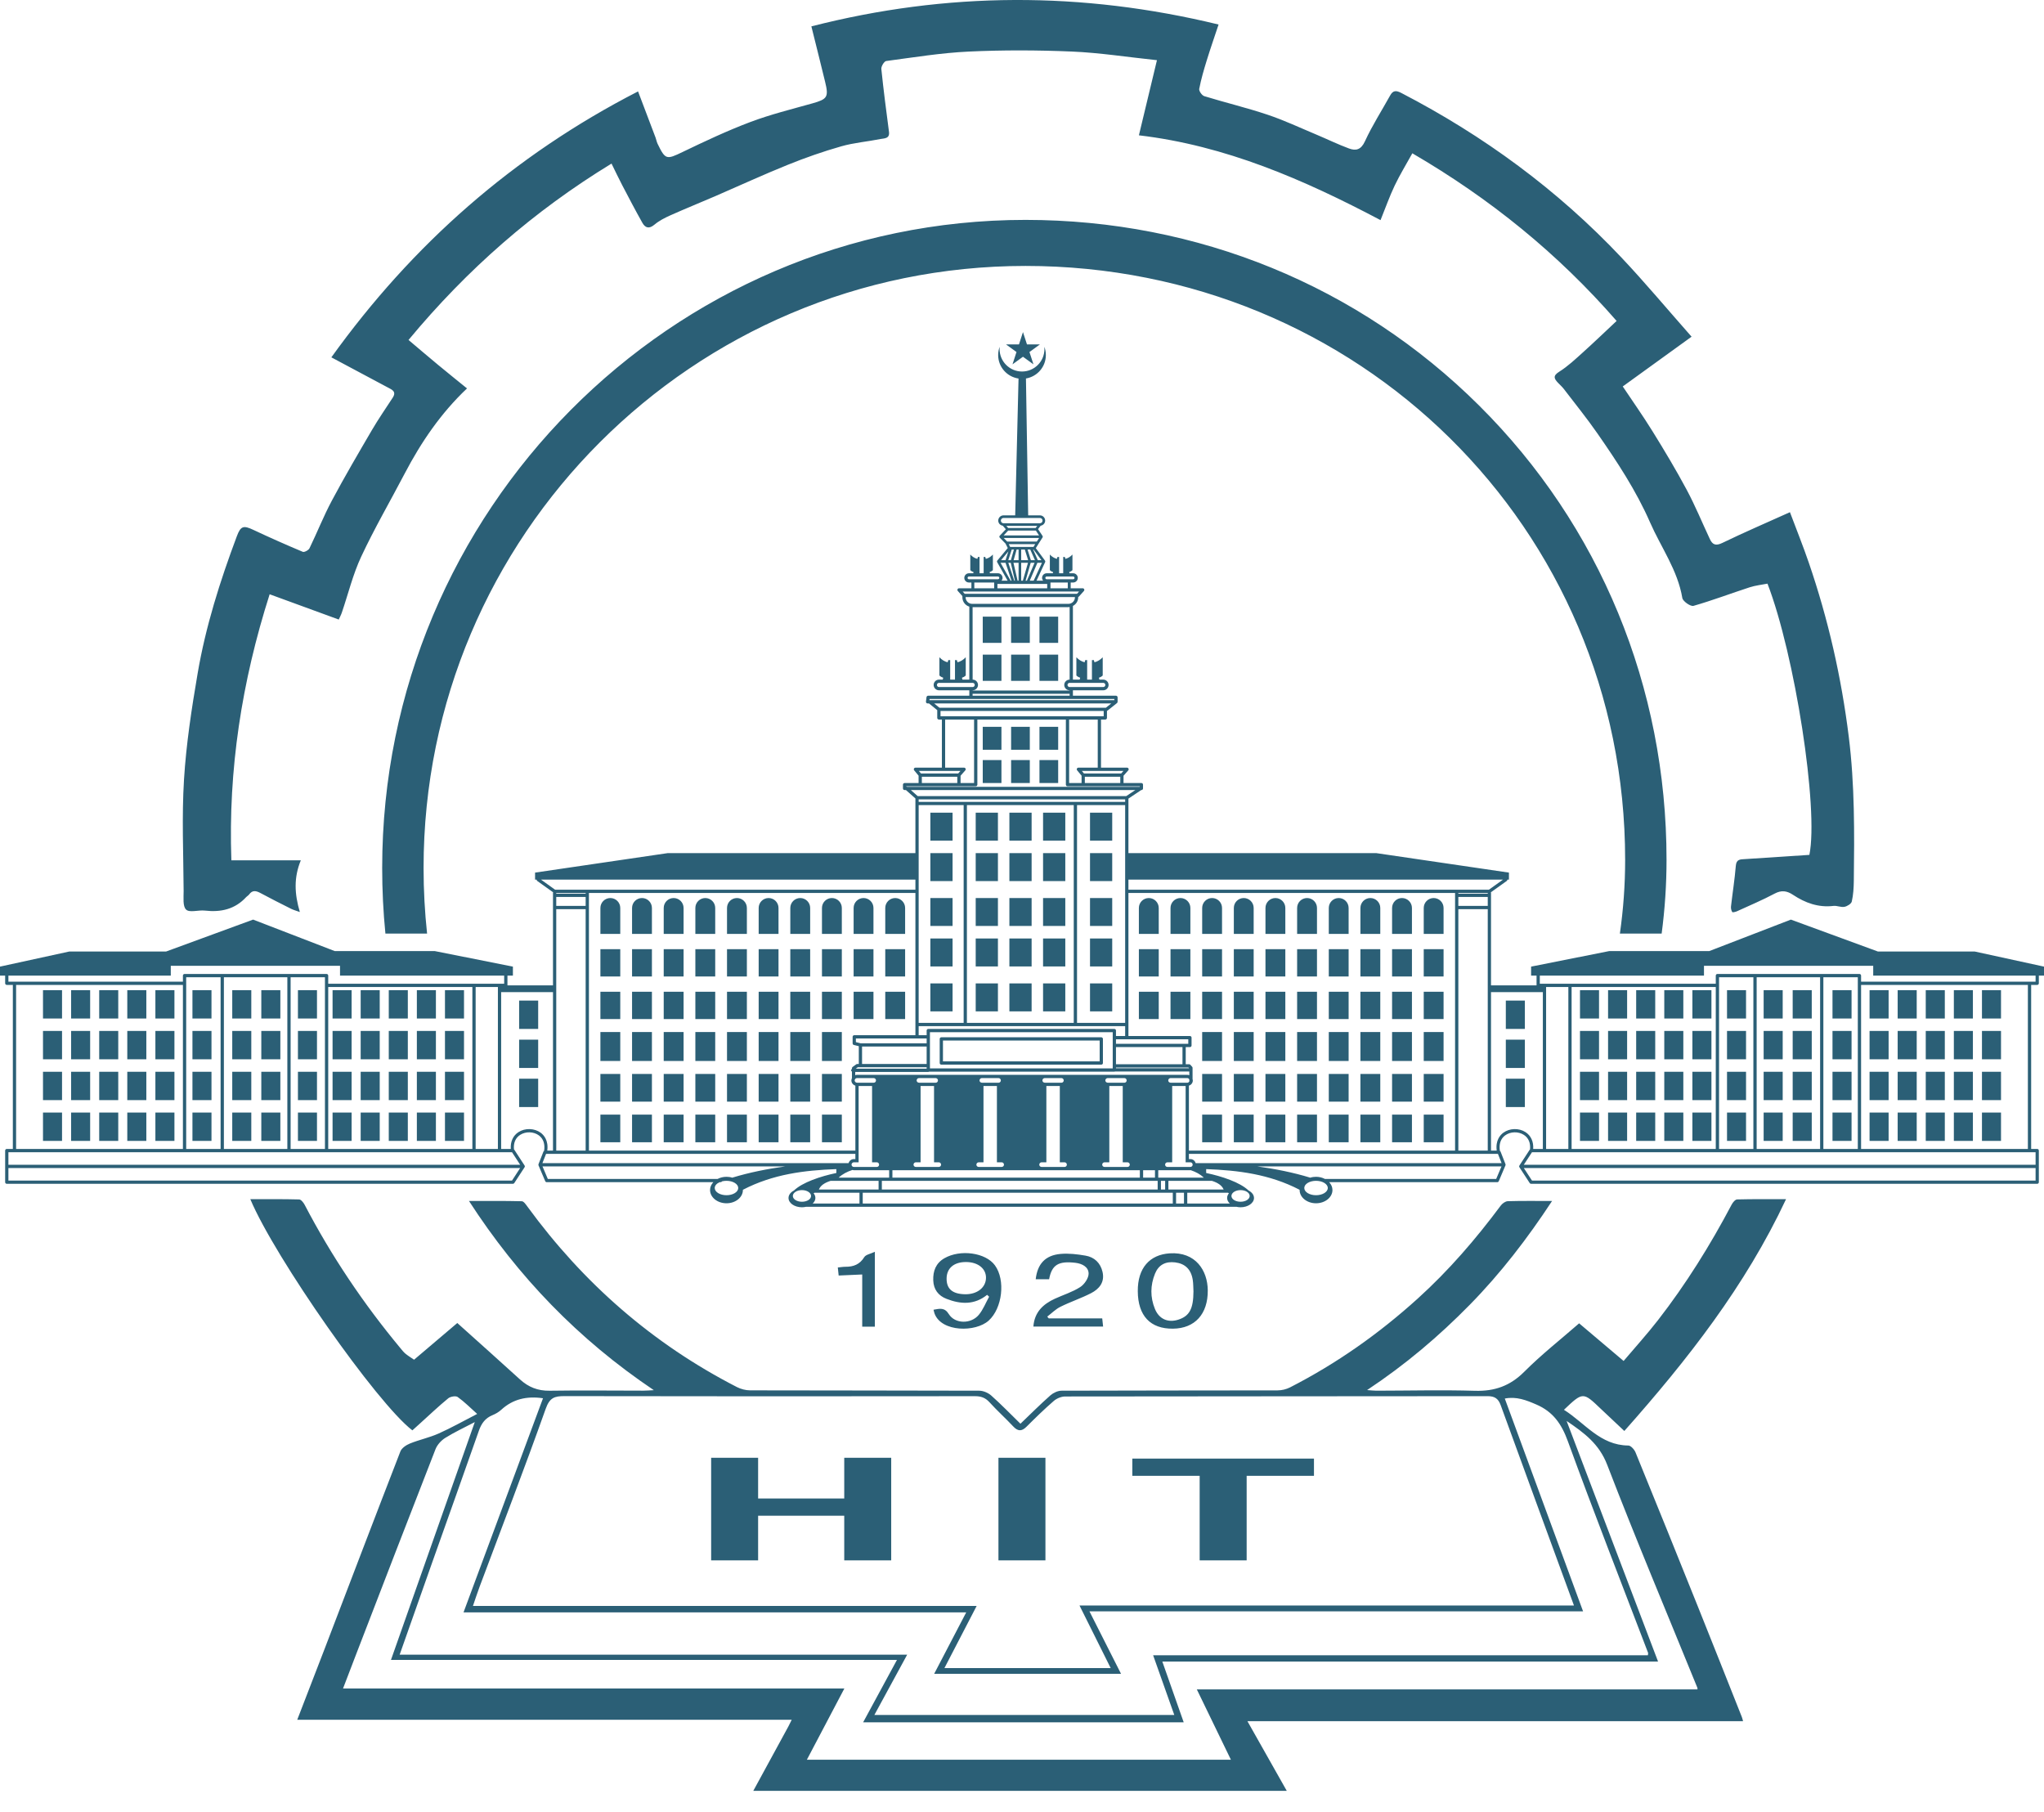<svg xmlns="http://www.w3.org/2000/svg" fill="none" viewBox="0 0 88 78"><path fill="#2B5F76" fill-rule="evenodd" d="M71.539 40.188C71.678 39.136 71.749 38.075 71.749 37.017C71.749 29.576 68.881 22.627 63.676 17.454C58.493 12.303 51.56 9.466 44.151 9.466C28.88 9.466 16.454 21.981 16.454 37.364C16.454 38.315 16.5 39.258 16.593 40.188H18.387C18.288 39.264 18.236 38.323 18.236 37.364C18.236 23.051 29.839 11.448 44.151 11.448C58.464 11.448 69.967 22.704 69.967 37.017C69.967 38.083 69.89 39.144 69.741 40.188H71.539ZM51.649 67.171H53.672V63.531H56.57V62.789H48.75V63.531H51.649V67.171ZM42.986 67.171H45.009V62.755H42.986V67.171ZM32.639 65.249H36.347V67.171H38.369V62.755H36.347V64.508H32.639V62.755H30.617V67.171H32.639V65.249ZM15.528 47.357H16.348V46.137H15.528V47.357ZM15.528 45.601H16.348V44.381H15.528V45.601ZM15.528 43.845H16.348V42.625H15.528V43.845ZM16.738 49.113H17.558V47.893H16.738V49.113ZM14.318 47.357H15.138V46.137H14.318V47.357ZM15.528 49.113H16.348V47.893H15.528V49.113ZM14.318 43.845H15.138V42.625H14.318V43.845ZM14.318 45.601H15.138V44.381H14.318V45.601ZM17.947 47.357H18.767V46.137H17.947V47.357ZM17.947 49.113H18.767V47.893H17.947V49.113ZM17.947 45.601H18.767V44.381H17.947V45.601ZM17.947 43.845H18.767V42.625H17.947V43.845ZM19.157 49.113H19.977V47.893H19.157V49.113ZM16.738 47.357H17.558V46.137H16.738V47.357ZM16.738 45.601H17.558V44.381H16.738V45.601ZM14.318 49.113H15.138V47.893H14.318V49.113ZM19.157 47.357H19.977V46.137H19.157V47.357ZM16.738 43.845H17.558V42.625H16.738V43.845ZM6.69 49.113H7.51V47.893H6.69V49.113ZM8.285 47.357H9.105V46.137H8.285V47.357ZM8.285 45.601H9.105V44.381H8.285V45.601ZM9.999 49.113H10.819V47.893H9.999V49.113ZM8.285 43.845H9.105V42.625H8.285V43.845ZM8.285 49.113H9.105V47.893H8.285V49.113ZM9.999 47.357H10.819V46.137H9.999V47.357ZM6.69 47.357H7.51V46.137H6.69V47.357ZM6.69 45.601H7.51V44.381H6.69V45.601ZM6.69 43.845H7.51V42.625H6.69V43.845ZM11.25 45.601H12.07V44.381H11.25V45.601ZM12.827 49.113H13.647V47.893H12.827V49.113ZM9.999 45.601H10.819V44.381H9.999V45.601ZM11.25 43.845H12.07V42.625H11.25V43.845ZM12.827 45.601H13.647V44.381H12.827V45.601ZM12.827 47.357H13.647V46.137H12.827V47.357ZM9.999 43.845H10.819V42.625H9.999V43.845ZM11.25 49.113H12.07V47.893H11.25V49.113ZM11.25 47.357H12.07V46.137H11.25V47.357ZM19.157 45.601H19.977V44.381H19.157V45.601ZM12.827 43.845H13.647V42.625H12.827V43.845ZM58.998 38.659C58.762 38.659 58.57 38.85 58.57 39.086V40.204H59.425V39.086C59.425 38.85 59.234 38.659 58.998 38.659ZM58.57 42.036H59.425V40.861H58.57V42.036ZM58.57 43.868H59.425V42.694H58.57V43.868ZM58.57 45.672H59.425V44.428H58.57V45.672ZM59.933 49.173H60.788V47.982H59.933V49.173ZM59.933 43.868H60.788V42.694H59.933V43.868ZM59.933 47.423H60.788V46.231H59.933V47.423ZM59.933 42.036H60.788V40.861H59.933V42.036ZM59.933 45.672H60.788V44.428H59.933V45.672ZM58.57 47.423H59.425V46.231H58.57V47.423ZM57.208 47.423H58.062V46.231H57.208V47.423ZM57.208 49.173H58.062V47.982H57.208V49.173ZM55.845 42.036H56.7V40.861H55.845V42.036ZM56.273 38.659C56.036 38.659 55.845 38.85 55.845 39.086V40.204H56.7V39.086C56.7 38.85 56.508 38.659 56.273 38.659ZM57.635 38.659C57.399 38.659 57.208 38.85 57.208 39.086V40.204H58.062V39.086C58.062 38.85 57.871 38.659 57.635 38.659ZM58.57 49.173H59.425V47.982H58.57V49.173ZM57.208 43.868H58.062V42.694H57.208V43.868ZM57.208 42.036H58.062V40.861H57.208V42.036ZM57.208 45.672H58.062V44.428H57.208V45.672ZM44.752 29.311H45.557V28.181H44.752V29.311ZM42.31 32.277H43.115V31.289H42.31V32.277ZM42.31 33.708H43.115V32.72H42.31V33.708ZM44.752 27.674H45.557V26.545H44.752V27.674ZM43.531 27.674H44.336V26.545H43.531V27.674ZM60.36 38.659C60.124 38.659 59.933 38.85 59.933 39.086V40.204H60.788V39.086C60.788 38.85 60.596 38.659 60.36 38.659ZM44.752 32.277H45.557V31.289H44.752V32.277ZM44.752 33.708H45.557V32.72H44.752V33.708ZM43.531 32.277H44.336V31.289H43.531V32.277ZM43.531 33.708H44.336V32.72H43.531V33.708ZM19.157 43.845H19.977V42.625H19.157V43.845ZM43.531 29.311H44.336V28.181H43.531V29.311ZM61.296 47.423H62.15V46.231H61.296V47.423ZM61.296 49.173H62.15V47.982H61.296V49.173ZM61.296 43.868H62.15V42.694H61.296V43.868ZM61.296 45.672H62.15V44.428H61.296V45.672ZM42.31 27.674H43.115V26.545H42.31V27.674ZM61.296 42.036H62.15V40.861H61.296V42.036ZM61.723 38.659C61.487 38.659 61.296 38.85 61.296 39.086V40.204H62.15V39.086C62.15 38.85 61.959 38.659 61.723 38.659ZM42.31 29.311H43.115V28.181H42.31V29.311ZM71.652 49.113H72.472V47.893H71.652V49.113ZM78.894 49.113H79.715V47.893H78.894V49.113ZM77.18 43.845H78.001V42.625H77.18V43.845ZM77.18 49.113H78.001V47.893H77.18V49.113ZM77.18 47.357H78.001V46.137H77.18V47.357ZM77.18 45.601H78.001V44.381H77.18V45.601ZM80.49 47.357H81.31V46.137H80.49V47.357ZM78.894 47.357H79.715V46.137H78.894V47.357ZM78.894 45.601H79.715V44.381H78.894V45.601ZM78.894 43.845H79.715V42.625H78.894V43.845ZM80.49 49.113H81.31V47.893H80.49V49.113ZM74.353 47.357H75.172V46.137H74.353V47.357ZM75.93 43.845H76.75V42.625H75.93V43.845ZM74.353 49.113H75.172V47.893H74.353V49.113ZM72.862 43.845H73.682V42.625H72.862V43.845ZM74.353 45.601H75.172V44.381H74.353V45.601ZM75.93 45.601H76.75V44.381H75.93V45.601ZM75.93 47.357H76.75V46.137H75.93V47.357ZM5.48 43.845H6.3V42.625H5.48V43.845ZM74.353 43.845H75.172V42.625H74.353V43.845ZM82.909 43.845H83.73V42.625H82.909V43.845ZM84.119 43.845H84.939V42.625H84.119V43.845ZM84.119 47.357H84.939V46.137H84.119V47.357ZM85.329 49.113H86.149V47.893H85.329V49.113ZM84.119 49.113H84.939V47.893H84.119V49.113ZM84.119 45.601H84.939V44.381H84.119V45.601ZM87.638 42.258H80.125V41.998C80.125 41.959 80.093 41.927 80.055 41.927H73.939C73.901 41.927 73.869 41.959 73.869 41.998V42.348H66.293V41.998H73.361V41.575H80.647V41.998H87.638V42.258ZM80.125 49.46V42.399H87.31C87.309 42.405 87.306 42.412 87.306 42.419V49.46H80.125ZM78.501 42.068H79.984V49.46H78.501V42.068ZM75.629 42.068H78.361V49.46H75.629V42.068ZM74.01 42.068H75.488V49.46H74.01V42.068ZM67.662 42.489H73.869V49.46H67.662V42.489ZM66.564 42.489H67.522V49.46H66.564V42.489ZM87.638 49.601V50.141H65.604L65.956 49.601H87.638ZM87.638 50.821H65.956L65.604 50.281H87.638V50.821ZM65.676 48.735C65.392 48.552 64.991 48.564 64.722 48.762C64.586 48.862 64.38 49.094 64.438 49.53H64.192V42.709H66.424V49.46H66.008C66.03 49.148 65.912 48.886 65.676 48.735ZM64.647 50.07H51.476C51.447 49.97 51.358 49.896 51.249 49.896H51.186V49.671H64.49L64.647 50.07ZM64.415 50.751H57.041C56.93 50.693 56.799 50.659 56.658 50.659C56.571 50.659 56.489 50.671 56.412 50.697C55.666 50.469 54.901 50.319 54.126 50.211H64.644L64.415 50.751ZM56.658 51.452C56.379 51.452 56.153 51.313 56.153 51.141C56.153 50.97 56.379 50.832 56.658 50.832C56.938 50.832 57.165 50.97 57.165 51.141C57.165 51.313 56.938 51.452 56.658 51.452ZM52.178 50.834C52.43 50.913 52.609 51.031 52.681 51.206H50.303V50.834H52.178ZM52.908 51.371C52.858 51.43 52.831 51.498 52.831 51.571C52.831 51.66 52.875 51.742 52.947 51.809H51.115V51.346H52.872L52.908 51.371ZM53.409 51.232C53.626 51.232 53.802 51.345 53.802 51.484C53.802 51.623 53.626 51.733 53.409 51.733C53.193 51.733 53.017 51.623 53.017 51.484C53.017 51.345 53.193 51.232 53.409 51.232ZM50.974 51.809H50.633V51.346H50.974V51.809ZM50.492 51.809H37.143V51.346H50.492V51.809ZM37.003 51.809H34.989C35.061 51.742 35.105 51.66 35.105 51.571C35.105 51.498 35.078 51.43 35.028 51.371L35.064 51.346H37.003V51.809ZM34.526 51.733C34.31 51.733 34.134 51.623 34.134 51.484C34.134 51.345 34.31 51.232 34.526 51.232C34.743 51.232 34.919 51.345 34.919 51.484C34.919 51.623 34.743 51.733 34.526 51.733ZM35.758 50.834H37.826V51.206H35.255C35.327 51.031 35.506 50.913 35.758 50.834ZM23.353 50.07L23.51 49.671H36.826V49.896H36.76C36.653 49.896 36.563 49.97 36.534 50.07H23.353ZM31.524 50.697C31.447 50.671 31.365 50.659 31.278 50.659C31.137 50.659 31.006 50.693 30.895 50.751H23.585L23.356 50.211H33.81C33.035 50.319 32.27 50.469 31.524 50.697ZM31.278 51.452C30.998 51.452 30.771 51.313 30.771 51.141C30.771 51.038 30.854 50.947 30.982 50.891H31.024C31.05 50.891 31.072 50.876 31.084 50.855C31.144 50.84 31.209 50.832 31.278 50.832C31.557 50.832 31.783 50.97 31.783 51.141C31.783 51.313 31.557 51.452 31.278 51.452ZM23.278 48.762C23.009 48.564 22.608 48.552 22.323 48.735C22.087 48.886 21.97 49.148 21.991 49.46H21.576V42.709H23.808V49.53H23.562C23.62 49.094 23.414 48.862 23.278 48.762ZM22.395 50.141H0.362V49.601H22.044L22.395 50.141ZM22.044 50.821H0.362V50.281H22.395L22.044 50.821ZM0.689 42.399H7.875V49.46H0.693V42.419C0.693 42.412 0.691 42.405 0.689 42.399ZM9.498 49.46H8.016V42.068H9.498V49.46ZM12.371 49.46H9.639V42.068H12.371V49.46ZM13.99 49.46H12.512V42.068H13.99V49.46ZM20.337 49.46H14.131V42.489H20.337V49.46ZM21.436 49.46H20.478V42.489H21.436V49.46ZM0.362 42.258V41.998H7.353V41.575H14.639V41.998H21.706V42.348H14.131V41.998C14.131 41.959 14.099 41.927 14.061 41.927H7.945C7.906 41.927 7.875 41.959 7.875 41.998V42.258H0.362ZM23.948 38.441H25.214V38.471H23.948V38.441ZM25.214 49.53H23.948V39.137H25.214V49.53ZM23.948 38.612H25.214V38.997H23.948V38.612ZM23.29 37.865H39.411V38.301H23.9L23.29 37.865ZM39.895 44.703V44.912L37.061 44.914L36.848 44.861V44.703H39.895ZM39.216 34.011H48.878L48.49 34.27H39.508L39.216 34.011ZM39.016 33.859V33.848H42.007C42.046 33.848 42.078 33.817 42.078 33.778V30.975H45.889V33.778C45.889 33.817 45.92 33.848 45.959 33.848H49.07V33.871H39.049C39.039 33.865 39.028 33.859 39.016 33.859ZM41.214 33.708H39.688V33.437H41.214V33.708ZM41.35 33.187L41.253 33.297H39.651L39.56 33.187H41.35ZM41.57 33.087C41.558 33.062 41.533 33.046 41.506 33.046H40.691V30.975H41.937V33.708H41.355V33.394L41.558 33.163C41.577 33.142 41.581 33.113 41.57 33.087ZM40.492 30.834V30.606H47.517V30.834H45.962C45.961 30.834 45.962 30.834 45.962 30.834C45.961 30.834 45.958 30.834 45.957 30.834H42.01C42.009 30.834 42.011 30.834 42.01 30.834C42.009 30.834 42.006 30.834 42.005 30.834H40.492ZM40.219 30.281H47.844L47.612 30.466H40.446L40.219 30.281ZM40.021 30.09H47.975V30.141H40.014L40.021 30.09ZM40.426 29.576C40.377 29.576 40.337 29.535 40.337 29.486C40.337 29.436 40.377 29.396 40.426 29.396H41.875C41.925 29.396 41.965 29.436 41.965 29.486C41.965 29.535 41.925 29.576 41.875 29.576H40.426ZM41.573 25.712V25.703H46.279V25.712C46.279 25.868 46.152 25.995 45.996 25.995H41.857C41.7 25.995 41.573 25.868 41.573 25.712ZM41.534 25.563L41.446 25.464H46.456L46.367 25.563H41.534ZM42.802 25.324H41.947V25.076H42.802V25.324ZM41.715 24.935C41.683 24.935 41.657 24.909 41.657 24.877C41.657 24.845 41.683 24.818 41.715 24.818H42.965C42.997 24.818 43.023 24.845 43.023 24.877C43.023 24.909 42.997 24.935 42.965 24.935H41.715ZM45.085 25.324H42.942V25.137H45.085V25.324ZM43.075 24.226H43.291L43.548 24.996H43.51L43.075 24.226ZM43.414 23.735L43.291 24.114H43.099L43.414 23.735ZM43.362 23.313L43.214 23.16H44.736L44.638 23.313H43.362ZM43.404 22.841H44.598L44.734 23.048H43.21L43.404 22.841ZM44.657 22.638L44.587 22.729H43.405L43.326 22.638H44.657ZM43.204 22.525C43.141 22.525 43.09 22.474 43.09 22.411C43.09 22.349 43.141 22.297 43.204 22.297H44.771C44.834 22.297 44.885 22.349 44.885 22.411C44.885 22.474 44.834 22.525 44.771 22.525H43.204ZM44.836 24.114H44.681L44.478 23.656H44.498L44.836 24.114ZM44.375 24.226H44.541L44.212 24.996H44.154L44.375 24.226ZM43.965 24.226H44.258L44.037 24.996H43.965V24.226ZM44.264 24.114H43.965V23.656H44.121L44.264 24.114ZM44.239 23.656H44.355L44.558 24.114H44.382L44.239 23.656ZM43.489 23.544L43.429 23.425H44.568L44.495 23.544H43.489ZM43.639 24.114L43.769 23.656H43.853V24.114H43.639ZM43.632 24.226H43.853V24.996H43.81L43.632 24.226ZM43.409 24.114L43.558 23.656H43.652L43.522 24.114H43.409ZM43.516 24.226L43.695 24.996H43.666L43.41 24.226H43.516ZM44.502 24.996H44.335L44.663 24.226H44.859L44.502 24.996ZM45.971 25.324H45.226V25.076H45.971V25.324ZM45.063 24.818H46.203C46.235 24.818 46.261 24.845 46.261 24.877C46.261 24.909 46.235 24.935 46.203 24.935H45.063C45.031 24.935 45.005 24.909 45.005 24.877C45.005 24.845 45.031 24.818 45.063 24.818ZM46.051 29.949H41.873V29.865H46.051V29.949ZM41.873 29.724V29.716C42 29.716 42.106 29.613 42.106 29.486C42.106 29.359 42.002 29.256 41.875 29.256L41.873 26.136H45.996C46.015 26.136 46.033 26.133 46.051 26.13V29.256C45.924 29.256 45.819 29.359 45.819 29.486C45.819 29.613 45.922 29.716 46.049 29.716L46.051 29.724H41.873ZM47.498 29.396C47.548 29.396 47.588 29.436 47.588 29.486C47.588 29.535 47.548 29.576 47.498 29.576H46.049C46 29.576 45.959 29.535 45.959 29.486C45.959 29.436 46 29.396 46.049 29.396H47.498ZM46.374 33.161L46.565 33.392V33.708H46.029V30.975H47.261V33.046H46.428C46.401 33.046 46.376 33.062 46.365 33.086C46.353 33.111 46.356 33.14 46.374 33.161ZM48.231 33.708H46.705V33.437H48.231V33.708ZM48.367 33.187L48.269 33.297H46.668L46.577 33.187H48.367ZM51.186 46.735C51.283 46.705 51.354 46.618 51.354 46.511C51.354 46.492 51.347 46.474 51.343 46.456V45.969C51.343 45.952 51.337 45.936 51.325 45.923L51.248 45.837C51.234 45.822 51.215 45.813 51.196 45.813H51.049V45.076H51.229C51.268 45.076 51.3 45.044 51.3 45.006V44.668C51.3 44.63 51.268 44.598 51.229 44.598H48.582V38.441H62.645V49.53H51.186V46.735ZM51.114 46.61H50.401C50.399 46.61 50.397 46.608 50.395 46.608C50.341 46.606 50.296 46.564 50.296 46.511C50.296 46.455 50.341 46.41 50.395 46.41H51.114C51.154 46.41 51.187 46.434 51.203 46.467V46.511C51.203 46.52 51.205 46.529 51.208 46.537C51.196 46.578 51.16 46.61 51.114 46.61ZM51.249 50.235H50.26C50.206 50.235 50.161 50.19 50.161 50.136C50.161 50.081 50.206 50.035 50.26 50.035H50.466V46.751H51.045V50.035H51.249C51.304 50.035 51.348 50.081 51.348 50.136C51.348 50.19 51.304 50.235 51.249 50.235ZM47.906 45.993H40.036V44.433H47.906V45.993ZM48.441 44.173V44.598H48.046V44.363C48.046 44.324 48.015 44.293 47.976 44.293H39.965C39.926 44.293 39.895 44.324 39.895 44.363V44.563H39.551V44.173H48.441ZM41.488 44.032H39.551V34.659H41.488V44.032ZM46.228 44.032H41.628V34.659H46.228V44.032ZM48.441 34.519H39.551V34.411H48.441V34.519ZM48.441 44.032H46.369V34.659H48.441V44.032ZM48.046 44.739H51.159V44.935H48.046V44.739ZM51.164 45.954L51.192 45.985H48.046V45.954H51.164ZM50.909 45.813H48.046V45.076H50.909V45.813ZM36.895 46.269C36.868 46.269 36.844 46.276 36.82 46.285V46.144H39.965C39.978 46.144 39.989 46.139 39.999 46.134H47.976C47.987 46.134 47.998 46.13 48.007 46.126H51.203V46.287C51.175 46.276 51.145 46.269 51.114 46.269H36.895ZM49.215 50.376H49.725V50.694H49.215V50.376ZM47.588 46.511C47.588 46.455 47.634 46.41 47.687 46.41H48.407C48.462 46.41 48.506 46.455 48.506 46.511C48.506 46.564 48.462 46.61 48.407 46.61H47.693C47.691 46.61 47.689 46.608 47.687 46.608C47.634 46.606 47.588 46.564 47.588 46.511ZM47.759 50.035V46.751H48.337V50.035H48.541C48.597 50.035 48.641 50.081 48.641 50.136C48.641 50.19 48.597 50.235 48.541 50.235H47.553C47.499 50.235 47.453 50.19 47.453 50.136C47.453 50.081 47.499 50.035 47.553 50.035H47.759ZM44.879 46.511C44.879 46.455 44.924 46.41 44.978 46.41H45.697C45.753 46.41 45.796 46.455 45.796 46.511C45.796 46.564 45.753 46.61 45.697 46.61H44.984C44.982 46.61 44.98 46.608 44.978 46.608C44.924 46.606 44.879 46.564 44.879 46.511ZM45.049 50.035V46.751H45.628V50.035H45.832C45.888 50.035 45.931 50.081 45.931 50.136C45.931 50.19 45.888 50.235 45.832 50.235H44.843C44.789 50.235 44.744 50.19 44.744 50.136C44.744 50.081 44.789 50.035 44.843 50.035H45.049ZM42.171 46.511C42.171 46.455 42.217 46.41 42.27 46.41H42.99C43.045 46.41 43.089 46.455 43.089 46.511C43.089 46.564 43.045 46.61 42.99 46.61H42.276C42.274 46.61 42.272 46.608 42.27 46.608C42.217 46.606 42.171 46.564 42.171 46.511ZM42.342 50.035V46.751H42.92V50.035H43.125C43.18 50.035 43.224 50.081 43.224 50.136C43.224 50.19 43.18 50.235 43.125 50.235H42.136C42.082 50.235 42.036 50.19 42.036 50.136C42.036 50.081 42.082 50.035 42.136 50.035H42.342ZM49.074 50.694H38.421V50.376H49.074V50.694ZM39.464 46.511C39.464 46.455 39.509 46.41 39.563 46.41H40.282C40.338 46.41 40.382 46.455 40.382 46.511C40.382 46.564 40.338 46.61 40.282 46.61H39.569C39.567 46.61 39.565 46.608 39.563 46.608C39.509 46.606 39.464 46.564 39.464 46.511ZM39.634 50.035V46.751H40.213V50.035H40.417C40.473 50.035 40.516 50.081 40.516 50.136C40.516 50.19 40.473 50.235 40.417 50.235H39.428C39.375 50.235 39.329 50.19 39.329 50.136C39.329 50.081 39.375 50.035 39.428 50.035H39.634ZM37.966 50.834H49.841V51.206H37.966V50.834ZM36.701 50.364C36.72 50.369 36.739 50.376 36.76 50.376H38.281V50.694H36.108C36.266 50.545 36.468 50.439 36.701 50.364ZM36.966 50.035V46.751H37.545V50.035H37.749C37.805 50.035 37.848 50.081 37.848 50.136C37.848 50.19 37.805 50.235 37.749 50.235H36.76C36.707 50.235 36.661 50.19 36.661 50.136C36.661 50.081 36.707 50.035 36.76 50.035H36.966ZM36.796 46.511C36.796 46.455 36.842 46.41 36.895 46.41H37.615C37.67 46.41 37.714 46.455 37.714 46.511C37.714 46.564 37.67 46.61 37.615 46.61H36.901C36.899 46.61 36.897 46.608 36.895 46.608C36.842 46.606 36.796 46.564 36.796 46.511ZM37.114 45.052H39.895V45.803H37.114V45.052ZM39.895 45.943V46.003H36.846L36.929 45.943H39.895ZM36.761 44.984L36.976 45.036C36.975 45.04 36.974 45.044 36.974 45.048V45.803H36.906C36.892 45.803 36.877 45.807 36.865 45.816L36.708 45.929C36.69 45.942 36.679 45.964 36.679 45.986V46.014C36.659 46.026 36.644 46.048 36.644 46.073C36.644 46.099 36.659 46.12 36.679 46.133V46.405C36.679 46.406 36.68 46.407 36.68 46.409C36.665 46.44 36.655 46.474 36.655 46.511C36.655 46.618 36.729 46.705 36.826 46.735V49.53H25.355V38.441H39.411V44.563H36.778C36.739 44.563 36.708 44.594 36.708 44.633V44.916C36.708 44.948 36.73 44.976 36.761 44.984ZM50.163 51.206H49.982V50.834H50.163V51.206ZM49.866 50.694V50.376H51.249C51.254 50.376 51.258 50.373 51.263 50.373C51.484 50.448 51.677 50.551 51.828 50.694H49.866ZM62.786 38.441H64.052V38.471H62.786V38.441ZM64.052 49.53H62.786V39.137H64.052V49.53ZM62.786 38.612H64.052V38.997H62.786V38.612ZM64.71 37.865L64.1 38.301H48.582V37.865H64.71ZM85.017 40.961H80.849L77.103 39.587L73.587 40.943H69.278L65.918 41.611V41.998H66.153V42.419H64.192V38.441C64.192 38.431 64.19 38.421 64.186 38.412L64.871 37.922C64.891 37.908 64.897 37.887 64.897 37.865H64.964V37.564L59.258 36.726H48.582V34.378L49.132 34.011H49.14C49.179 34.011 49.21 33.98 49.21 33.941V33.778C49.21 33.739 49.179 33.708 49.14 33.708H48.371V33.394L48.575 33.163C48.593 33.142 48.598 33.113 48.586 33.087C48.575 33.062 48.55 33.046 48.522 33.046H47.401V30.975H47.588C47.627 30.975 47.658 30.943 47.658 30.904V30.599C47.666 30.596 47.674 30.596 47.681 30.591L48.089 30.266C48.088 30.267 48.09 30.265 48.089 30.266C48.101 30.255 48.111 30.239 48.113 30.222C48.114 30.22 48.114 30.219 48.114 30.217C48.115 30.215 48.116 30.213 48.116 30.211V30.019C48.116 29.981 48.084 29.949 48.045 29.949H46.192V29.716H47.498C47.625 29.716 47.728 29.613 47.728 29.486C47.728 29.359 47.625 29.256 47.498 29.256H46.192V26.085C46.327 26.014 46.42 25.874 46.42 25.712V25.699C46.432 25.695 46.443 25.689 46.451 25.68L46.665 25.441C46.684 25.42 46.688 25.39 46.677 25.365C46.666 25.34 46.64 25.324 46.613 25.324H46.096V25.076H46.203C46.312 25.076 46.402 24.987 46.402 24.877C46.402 24.767 46.312 24.678 46.203 24.678H46.044L46.031 24.628C46.078 24.613 46.126 24.589 46.172 24.545V23.872C46.082 23.968 45.98 24.03 45.868 24.058L45.844 23.976H45.774V24.678H45.597V23.976H45.527L45.504 24.058C45.392 24.03 45.29 23.968 45.199 23.872V24.545C45.245 24.589 45.293 24.613 45.34 24.628L45.327 24.678H45.063C44.953 24.678 44.864 24.767 44.864 24.877C44.864 24.922 44.882 24.962 44.908 24.996H44.626L44.998 24.194C44.998 24.195 44.999 24.193 44.998 24.194C45.003 24.182 45.003 24.168 45 24.156C44.999 24.153 44.998 24.15 44.996 24.146C44.995 24.143 44.995 24.14 44.993 24.137L44.594 23.597L44.717 23.399L44.886 23.134C44.886 23.135 44.886 23.134 44.886 23.134C44.886 23.134 44.888 23.131 44.888 23.131C44.894 23.12 44.895 23.108 44.893 23.096C44.893 23.093 44.891 23.09 44.89 23.087C44.889 23.082 44.889 23.077 44.886 23.073L44.691 22.778L44.804 22.631C44.912 22.614 44.997 22.524 44.997 22.411C44.997 22.287 44.896 22.185 44.771 22.185H44.266L44.17 16.293C44.656 16.212 45.027 15.793 45.027 15.284C45.027 15.159 45.006 15.04 44.962 14.929C44.964 14.963 44.966 14.994 44.966 15.028C44.966 15.559 44.534 15.993 44.001 15.993C43.468 15.993 43.035 15.559 43.035 15.028C43.035 14.994 43.037 14.963 43.039 14.929C42.996 15.04 42.974 15.159 42.974 15.284C42.974 15.8 43.356 16.223 43.851 16.295L43.707 22.185H43.204C43.079 22.185 42.977 22.287 42.977 22.411C42.977 22.525 43.063 22.616 43.173 22.631L43.304 22.784L43.039 23.066C43.031 23.075 43.027 23.087 43.026 23.1C43.026 23.104 43.027 23.107 43.027 23.11C43.028 23.116 43.027 23.121 43.029 23.127C43.031 23.131 43.035 23.133 43.038 23.137C43.039 23.139 43.039 23.142 43.04 23.143L43.292 23.402L43.387 23.592L42.935 24.134C42.927 24.144 42.924 24.156 42.923 24.168C42.923 24.167 42.923 24.169 42.923 24.168C42.923 24.17 42.925 24.174 42.925 24.177C42.926 24.184 42.926 24.191 42.93 24.198L43.381 24.996H43.12C43.146 24.962 43.163 24.922 43.163 24.877C43.163 24.767 43.074 24.678 42.965 24.678H42.619L42.605 24.628C42.653 24.613 42.701 24.589 42.746 24.545V23.872C42.657 23.968 42.555 24.03 42.442 24.058L42.419 23.976H42.349V24.678H42.172V23.976H42.102L42.078 24.058C41.966 24.03 41.864 23.968 41.774 23.872V24.545C41.82 24.589 41.868 24.613 41.915 24.628L41.902 24.678H41.715C41.605 24.678 41.516 24.767 41.516 24.877C41.516 24.987 41.605 25.076 41.715 25.076H41.822V25.324H41.289C41.261 25.324 41.236 25.34 41.225 25.365C41.214 25.39 41.218 25.42 41.237 25.441L41.433 25.66V25.712C41.433 25.902 41.56 26.062 41.732 26.115V29.256H40.426C40.299 29.256 40.196 29.359 40.196 29.486C40.196 29.613 40.299 29.716 40.426 29.716H41.732V29.949H39.959C39.924 29.949 39.894 29.975 39.889 30.01L39.865 30.202C39.862 30.222 39.868 30.242 39.882 30.257C39.895 30.273 39.914 30.281 39.934 30.281H39.995L40.351 30.57V30.904C40.351 30.943 40.383 30.975 40.421 30.975H40.551V33.046H39.412C39.385 33.046 39.36 33.062 39.348 33.086C39.337 33.111 39.34 33.14 39.357 33.161L39.548 33.392V33.708H38.946C38.907 33.708 38.875 33.739 38.875 33.778V33.941C38.875 33.98 38.907 34.011 38.946 34.011H39.004L39.411 34.372V36.726H28.742L23.036 37.564V37.865H23.103C23.103 37.887 23.109 37.908 23.128 37.922L23.814 38.412C23.81 38.421 23.808 38.431 23.808 38.441V42.419H21.847V41.998H22.082V41.611L18.722 40.943H14.413L10.897 39.587L7.151 40.961H2.983L0 41.611V41.998H0.222V42.329C0.222 42.368 0.253 42.399 0.292 42.399H0.557C0.555 42.405 0.553 42.412 0.553 42.419V49.46H0.292C0.253 49.46 0.222 49.492 0.222 49.53V50.891C0.222 50.93 0.253 50.961 0.292 50.961H22.082C22.105 50.961 22.128 50.949 22.141 50.929L22.584 50.249C22.585 50.248 22.584 50.246 22.585 50.245C22.591 50.235 22.596 50.224 22.596 50.211C22.596 50.198 22.591 50.187 22.585 50.176C22.584 50.175 22.585 50.174 22.584 50.172L22.141 49.492C22.137 49.487 22.132 49.484 22.128 49.48C22.1 49.205 22.192 48.984 22.394 48.854C22.634 48.7 22.973 48.709 23.201 48.877C23.394 49.02 23.472 49.255 23.426 49.541C23.413 49.549 23.402 49.56 23.396 49.575L23.184 50.115C23.184 50.115 23.185 50.114 23.184 50.115C23.182 50.122 23.18 50.132 23.18 50.141C23.18 50.15 23.182 50.16 23.185 50.168L23.474 50.848C23.485 50.874 23.51 50.891 23.538 50.891H30.71C30.623 50.986 30.57 51.101 30.57 51.228C30.57 51.543 30.887 51.799 31.278 51.799C31.667 51.799 31.984 51.543 31.984 51.228V51.218C33.28 50.544 34.636 50.378 36.007 50.328V50.495C35.327 50.637 34.55 50.897 34.18 51.25C34.039 51.323 33.948 51.44 33.948 51.571C33.948 51.791 34.207 51.971 34.526 51.971C34.589 51.971 34.648 51.963 34.705 51.95H53.219C53.221 51.95 53.223 51.949 53.225 51.949C53.284 51.962 53.345 51.971 53.409 51.971C53.728 51.971 53.988 51.791 53.988 51.571C53.988 51.44 53.897 51.323 53.756 51.25C53.386 50.897 52.609 50.637 51.929 50.495V50.328C53.3 50.378 54.656 50.544 55.952 51.218V51.228C55.952 51.543 56.27 51.799 56.658 51.799C57.048 51.799 57.366 51.543 57.366 51.228C57.366 51.101 57.312 50.986 57.226 50.891H64.461C64.489 50.891 64.515 50.874 64.526 50.848L64.814 50.168C64.818 50.16 64.82 50.15 64.82 50.141C64.82 50.132 64.818 50.124 64.816 50.116C64.815 50.116 64.816 50.117 64.816 50.116L64.604 49.575C64.598 49.56 64.587 49.549 64.574 49.541C64.528 49.255 64.606 49.02 64.799 48.877C65.027 48.709 65.366 48.7 65.606 48.854C65.808 48.984 65.9 49.205 65.872 49.48C65.868 49.484 65.863 49.487 65.859 49.492L65.416 50.172C65.415 50.174 65.415 50.175 65.415 50.176C65.409 50.187 65.404 50.198 65.404 50.211C65.404 50.224 65.409 50.235 65.415 50.245C65.415 50.246 65.415 50.248 65.416 50.249L65.859 50.929C65.872 50.949 65.894 50.961 65.918 50.961H87.708C87.747 50.961 87.778 50.93 87.778 50.891V49.53C87.778 49.492 87.747 49.46 87.708 49.46H87.447V42.419C87.447 42.412 87.445 42.405 87.443 42.399H87.708C87.747 42.399 87.778 42.368 87.778 42.329V41.998H88V41.611L85.017 40.961ZM85.329 47.357H86.149V46.137H85.329V47.357ZM85.329 45.601H86.149V44.381H85.329V45.601ZM85.329 43.845H86.149V42.625H85.329V43.845ZM81.7 45.601H82.52V44.381H81.7V45.601ZM72.862 45.601H73.682V44.381H72.862V45.601ZM80.49 45.601H81.31V44.381H80.49V45.601ZM80.49 43.845H81.31V42.625H80.49V43.845ZM81.7 49.113H82.52V47.893H81.7V49.113ZM81.7 47.357H82.52V46.137H81.7V47.357ZM82.909 45.601H83.73V44.381H82.909V45.601ZM81.7 43.845H82.52V42.625H81.7V43.845ZM82.909 49.113H83.73V47.893H82.909V49.113ZM82.909 47.357H83.73V46.137H82.909V47.357ZM75.93 49.113H76.75V47.893H75.93V49.113ZM1.851 45.601H2.671V44.381H1.851V45.601ZM3.061 49.113H3.881V47.893H3.061V49.113ZM3.061 47.357H3.881V46.137H3.061V47.357ZM1.851 43.845H2.671V42.625H1.851V43.845ZM1.851 47.357H2.671V46.137H1.851V47.357ZM22.35 44.294H23.17V43.074H22.35V44.294ZM1.851 49.113H2.671V47.893H1.851V49.113ZM22.35 47.655H23.17V46.436H22.35V47.655ZM22.35 45.974H23.17V44.755H22.35V45.974ZM3.061 45.601H3.881V44.381H3.061V45.601ZM5.48 49.113H6.3V47.893H5.48V49.113ZM5.48 47.357H6.3V46.137H5.48V47.357ZM5.48 45.601H6.3V44.381H5.48V45.601ZM64.83 47.655H65.65V46.436H64.83V47.655ZM4.271 43.845H5.091V42.625H4.271V43.845ZM4.271 45.601H5.091V44.381H4.271V45.601ZM3.061 43.845H3.881V42.625H3.061V43.845ZM4.271 49.113H5.091V47.893H4.271V49.113ZM4.271 47.357H5.091V46.137H4.271V47.357ZM72.862 49.113H73.682V47.893H72.862V49.113ZM70.442 43.845H71.262V42.625H70.442V43.845ZM70.442 47.357H71.262V46.137H70.442V47.357ZM70.442 45.601H71.262V44.381H70.442V45.601ZM55.845 43.868H56.7V42.694H55.845V43.868ZM72.862 47.357H73.682V46.137H72.862V47.357ZM71.652 47.357H72.472V46.137H71.652V47.357ZM70.442 49.113H71.262V47.893H70.442V49.113ZM64.83 45.974H65.65V44.755H64.83V45.974ZM71.652 45.601H72.472V44.381H71.652V45.601ZM71.652 43.845H72.472V42.625H71.652V43.845ZM68.023 47.357H68.843V46.137H68.023V47.357ZM68.023 45.601H68.843V44.381H68.023V45.601ZM68.023 49.113H68.843V47.893H68.023V49.113ZM64.83 44.294H65.65V43.074H64.83V44.294ZM69.232 49.113H70.052V47.893H69.232V49.113ZM69.232 45.601H70.052V44.381H69.232V45.601ZM68.023 43.845H68.843V42.625H68.023V43.845ZM69.232 43.845H70.052V42.625H69.232V43.845ZM69.232 47.357H70.052V46.137H69.232V47.357ZM38.113 43.868H38.968V42.694H38.113V43.868ZM42.007 39.861H42.964V38.659H42.007V39.861ZM42.007 37.929H42.964V36.726H42.007V37.929ZM42.007 36.187H42.964V34.984H42.007V36.187ZM43.457 43.537H44.414V42.334H43.457V43.537ZM29.937 49.173H30.792V47.982H29.937V49.173ZM42.007 43.537H42.964V42.334H42.007V43.537ZM42.007 41.603H42.964V40.401H42.007V41.603ZM29.937 47.423H30.792V46.231H29.937V47.423ZM44.907 41.603H45.864V40.401H44.907V41.603ZM43.457 41.603H44.414V40.401H43.457V41.603ZM44.907 39.861H45.864V38.659H44.907V39.861ZM44.907 43.537H45.864V42.334H44.907V43.537ZM43.457 39.861H44.414V38.659H43.457V39.861ZM43.457 36.187H44.414V34.984H43.457V36.187ZM43.457 37.929H44.414V36.726H43.457V37.929ZM40.055 36.187H41.011V34.984H40.055V36.187ZM29.002 38.659C28.766 38.659 28.575 38.85 28.575 39.086V40.204H29.43V39.086C29.43 38.85 29.238 38.659 29.002 38.659ZM40.055 43.537H41.011V42.334H40.055V43.537ZM40.055 39.861H41.011V38.659H40.055V39.861ZM27.212 47.423H28.067V46.231H27.212V47.423ZM27.212 43.868H28.067V42.694H27.212V43.868ZM40.055 37.929H41.011V36.726H40.055V37.929ZM27.212 45.672H28.067V44.428H27.212V45.672ZM40.055 41.603H41.011V40.401H40.055V41.603ZM32.663 45.672H33.517V44.428H32.663V45.672ZM28.575 45.672H29.43V44.428H28.575V45.672ZM28.575 42.036H29.43V40.861H28.575V42.036ZM44.907 37.929H45.864V36.726H44.907V37.929ZM28.575 47.423H29.43V46.231H28.575V47.423ZM27.212 42.036H28.067V40.861H27.212V42.036ZM28.575 49.173H29.43V47.982H28.575V49.173ZM27.64 38.659C27.404 38.659 27.212 38.85 27.212 39.086V40.204H28.067V39.086C28.067 38.85 27.876 38.659 27.64 38.659ZM34.025 47.423H34.88V46.231H34.025V47.423ZM34.453 38.659C34.217 38.659 34.025 38.85 34.025 39.086V40.204H34.88V39.086C34.88 38.85 34.689 38.659 34.453 38.659ZM35.388 45.672H36.243V44.428H35.388V45.672ZM35.388 49.173H36.243V47.982H35.388V49.173ZM35.388 47.423H36.243V46.231H35.388V47.423ZM35.816 38.659C35.579 38.659 35.388 38.85 35.388 39.086V40.204H36.243V39.086C36.243 38.85 36.051 38.659 35.816 38.659ZM35.388 43.868H36.243V42.694H35.388V43.868ZM35.388 42.036H36.243V40.861H35.388V42.036ZM32.663 43.868H33.517V42.694H32.663V43.868ZM32.663 42.036H33.517V40.861H32.663V42.036ZM32.663 47.423H33.517V46.231H32.663V47.423ZM33.09 38.659C32.854 38.659 32.663 38.85 32.663 39.086V40.204H33.517V39.086C33.517 38.85 33.326 38.659 33.09 38.659ZM34.025 45.672H34.88V44.428H34.025V45.672ZM34.025 43.868H34.88V42.694H34.025V43.868ZM27.212 49.173H28.067V47.982H27.212V49.173ZM34.025 42.036H34.88V40.861H34.025V42.036ZM34.025 49.173H34.88V47.982H34.025V49.173ZM30.365 38.659C30.129 38.659 29.937 38.85 29.937 39.086V40.204H30.792V39.086C30.792 38.85 30.601 38.659 30.365 38.659ZM46.928 37.929H47.884V36.726H46.928V37.929ZM29.937 42.036H30.792V40.861H29.937V42.036ZM46.928 41.603H47.884V40.401H46.928V41.603ZM46.928 39.861H47.884V38.659H46.928V39.861ZM29.937 45.672H30.792V44.428H29.937V45.672ZM46.928 43.537H47.884V42.334H46.928V43.537ZM29.937 43.868H30.792V42.694H29.937V43.868ZM31.3 43.868H32.155V42.694H31.3V43.868ZM31.3 42.036H32.155V40.861H31.3V42.036ZM32.663 49.173H33.517V47.982H32.663V49.173ZM31.727 38.659C31.491 38.659 31.3 38.85 31.3 39.086V40.204H32.155V39.086C32.155 38.85 31.964 38.659 31.727 38.659ZM31.3 47.423H32.155V46.231H31.3V47.423ZM44.907 36.187H45.864V34.984H44.907V36.187ZM46.928 36.187H47.884V34.984H46.928V36.187ZM31.3 45.672H32.155V44.428H31.3V45.672ZM31.3 49.173H32.155V47.982H31.3V49.173ZM28.575 43.868H29.43V42.694H28.575V43.868ZM41.578 28.294C41.474 28.405 41.355 28.478 41.224 28.51L41.196 28.415H41.115V29.255H41.436L41.414 29.176C41.47 29.158 41.525 29.13 41.578 29.079V28.294ZM40.597 44.794H47.344V45.69H40.597V44.794ZM40.527 45.831H47.414C47.453 45.831 47.484 45.8 47.484 45.761V44.723C47.484 44.685 47.453 44.653 47.414 44.653H40.527C40.488 44.653 40.457 44.685 40.457 44.723V45.761C40.457 45.8 40.488 45.831 40.527 45.831ZM40.908 29.255V28.415H40.827L40.799 28.51C40.668 28.478 40.549 28.405 40.444 28.294V29.079C40.498 29.13 40.553 29.158 40.609 29.176L40.587 29.255H40.908ZM53.547 38.659C53.311 38.659 53.12 38.85 53.12 39.086V40.204H53.974V39.086C53.974 38.85 53.783 38.659 53.547 38.659ZM53.12 42.036H53.974V40.861H53.12V42.036ZM54.482 47.423H55.337V46.231H54.482V47.423ZM51.757 47.423H52.612V46.231H51.757V47.423ZM50.822 38.659C50.586 38.659 50.394 38.85 50.394 39.086V40.204H51.249V39.086C51.249 38.85 51.058 38.659 50.822 38.659ZM54.482 49.173H55.337V47.982H54.482V49.173ZM51.757 49.173H52.612V47.982H51.757V49.173ZM49.032 43.868H49.887V42.694H49.032V43.868ZM53.12 47.423H53.974V46.231H53.12V47.423ZM53.12 49.173H53.974V47.982H53.12V49.173ZM49.032 42.036H49.887V40.861H49.032V42.036ZM49.459 38.659C49.223 38.659 49.032 38.85 49.032 39.086V40.204H49.887V39.086C49.887 38.85 49.695 38.659 49.459 38.659ZM53.12 43.868H53.974V42.694H53.12V43.868ZM47.475 28.294C47.37 28.405 47.251 28.478 47.12 28.51L47.093 28.415H47.011V29.255H47.333L47.311 29.176C47.366 29.158 47.422 29.13 47.475 29.079V28.294ZM46.805 29.255V28.415H46.723L46.696 28.51C46.565 28.478 46.446 28.405 46.341 28.294V29.079C46.394 29.13 46.45 29.158 46.505 29.176L46.483 29.255H46.805ZM44.214 14.826L44.042 14.296L43.87 14.826H43.312L43.763 15.154L43.591 15.684L44.042 15.357L44.493 15.684L44.321 15.154L44.772 14.826H44.214ZM53.12 45.672H53.974V44.428H53.12V45.672ZM50.394 42.036H51.249V40.861H50.394V42.036ZM51.757 42.036H52.612V40.861H51.757V42.036ZM25.849 49.173H26.704V47.982H25.849V49.173ZM37.605 39.086C37.605 38.85 37.414 38.659 37.178 38.659C36.942 38.659 36.751 38.85 36.751 39.086V40.204H37.605V39.086ZM36.751 43.868H37.605V42.694H36.751V43.868ZM25.849 47.423H26.704V46.231H25.849V47.423ZM36.751 42.036H37.605V40.861H36.751V42.036ZM25.849 45.672H26.704V44.428H25.849V45.672ZM55.845 47.423H56.7V46.231H55.845V47.423ZM54.482 45.672H55.337V44.428H54.482V45.672ZM55.845 49.173H56.7V47.982H55.845V49.173ZM25.849 43.868H26.704V42.694H25.849V43.868ZM25.849 42.036H26.704V40.861H25.849V42.036ZM54.482 42.036H55.337V40.861H54.482V42.036ZM54.91 38.659C54.674 38.659 54.482 38.85 54.482 39.086V40.204H55.337V39.086C55.337 38.85 55.146 38.659 54.91 38.659ZM52.184 38.659C51.949 38.659 51.757 38.85 51.757 39.086V40.204H52.612V39.086C52.612 38.85 52.421 38.659 52.184 38.659ZM51.757 45.672H52.612V44.428H51.757V45.672ZM54.482 43.868H55.337V42.694H54.482V43.868ZM38.113 42.036H38.968V40.861H38.113V42.036ZM50.394 43.868H51.249V42.694H50.394V43.868ZM38.968 39.086C38.968 38.85 38.777 38.659 38.541 38.659C38.305 38.659 38.113 38.85 38.113 39.086V40.204H38.968V39.086ZM51.757 43.868H52.612V42.694H51.757V43.868ZM26.277 38.659C26.041 38.659 25.849 38.85 25.849 39.086V40.204H26.704V39.086C26.704 38.85 26.513 38.659 26.277 38.659ZM55.845 45.672H56.7V44.428H55.845V45.672ZM37.665 57.111V53.887C37.475 53.978 37.278 54.007 37.21 54.116C37.016 54.432 36.745 54.535 36.401 54.532C36.298 54.532 36.195 54.551 36.07 54.563C36.083 54.692 36.094 54.793 36.107 54.909C36.446 54.894 36.761 54.88 37.121 54.864V57.111H37.665ZM46.506 55.406C46.174 55.62 45.782 55.739 45.419 55.906C44.907 56.14 44.536 56.485 44.49 57.106H47.492C47.477 56.963 47.464 56.844 47.454 56.754H45.151C45.13 56.729 45.108 56.703 45.087 56.678C45.274 56.535 45.446 56.358 45.654 56.255C46.084 56.041 46.544 55.889 46.971 55.67C47.324 55.489 47.568 55.199 47.468 54.757C47.379 54.366 47.117 54.117 46.731 54.052C46.378 53.992 46.011 53.947 45.657 53.979C45 54.039 44.664 54.412 44.59 55.07H45.167C45.284 54.443 45.573 54.277 46.298 54.361C46.601 54.397 46.864 54.545 46.868 54.822C46.871 55.02 46.686 55.291 46.506 55.406ZM49.723 56.347C49.516 55.842 49.522 55.331 49.727 54.827C49.881 54.45 50.177 54.292 50.594 54.343C51.023 54.396 51.281 54.645 51.351 55.095C51.378 55.267 51.373 55.444 51.382 55.593C51.378 56.345 51.208 56.655 50.73 56.809C50.283 56.952 49.901 56.783 49.723 56.347ZM51.998 55.542C51.989 54.693 51.475 53.881 50.358 53.954C49.5 54.011 48.977 54.582 48.985 55.584C48.992 56.643 49.524 57.208 50.502 57.197C51.445 57.186 52.008 56.565 51.998 55.542ZM41.547 55.715C41.003 55.705 40.746 55.483 40.754 55.029C40.761 54.586 41.081 54.321 41.603 54.328C42.106 54.334 42.45 54.608 42.45 55.002C42.449 55.425 42.07 55.725 41.547 55.715ZM40.849 56.569C40.666 56.275 40.461 56.333 40.191 56.381C40.211 56.456 40.219 56.506 40.237 56.552C40.54 57.348 42.001 57.359 42.566 56.849C43.155 56.316 43.296 55.105 42.835 54.471C42.437 53.923 41.344 53.769 40.657 54.166C40.29 54.378 40.165 54.716 40.179 55.117C40.193 55.507 40.395 55.776 40.753 55.914C41.358 56.149 41.952 56.181 42.499 55.74C42.527 55.768 42.556 55.795 42.584 55.822C42.438 56.084 42.328 56.375 42.14 56.601C41.799 57.008 41.114 56.994 40.849 56.569ZM8.014 39.158C8.164 39.298 8.544 39.168 8.818 39.199C9.508 39.279 10.118 39.144 10.604 38.613C10.64 38.574 10.694 38.549 10.724 38.506C10.867 38.307 11.027 38.344 11.214 38.444C11.649 38.678 12.089 38.9 12.53 39.121C12.636 39.174 12.753 39.204 12.909 39.261C12.679 38.482 12.643 37.784 12.951 37.036H9.961C9.823 33.127 10.406 29.353 11.609 25.582C12.611 25.949 13.576 26.301 14.584 26.67C14.627 26.574 14.682 26.476 14.717 26.371C14.992 25.565 15.193 24.726 15.552 23.96C16.121 22.743 16.8 21.576 17.424 20.384C18.134 19.027 18.987 17.779 20.106 16.721C19.707 16.397 19.282 16.055 18.861 15.707C18.433 15.352 18.01 14.991 17.588 14.635C20.113 11.593 22.979 9.085 26.328 7.042C26.484 7.359 26.628 7.665 26.784 7.964C27.069 8.509 27.353 9.053 27.654 9.588C27.777 9.807 27.939 9.869 28.174 9.672C28.376 9.502 28.622 9.377 28.865 9.268C29.507 8.981 30.16 8.718 30.806 8.439C31.841 7.991 32.867 7.518 33.913 7.096C34.665 6.792 35.435 6.522 36.215 6.3C36.766 6.142 37.35 6.097 37.915 5.983C38.075 5.952 38.313 5.974 38.273 5.672C38.154 4.772 38.037 3.871 37.944 2.968C37.933 2.858 38.066 2.639 38.152 2.627C39.335 2.47 40.52 2.275 41.709 2.22C43.187 2.151 44.671 2.156 46.149 2.219C47.337 2.269 48.519 2.455 49.81 2.591C49.538 3.721 49.289 4.761 49.033 5.825C52.761 6.265 56.12 7.725 59.436 9.476C59.653 8.94 59.824 8.451 60.046 7.987C60.273 7.512 60.55 7.061 60.805 6.599C64.152 8.549 67.07 10.912 69.6 13.816C69.108 14.277 68.637 14.73 68.152 15.167C67.825 15.461 67.5 15.769 67.13 16.001C66.837 16.184 66.915 16.309 67.086 16.488C67.167 16.573 67.257 16.652 67.328 16.745C67.814 17.381 68.32 18.005 68.776 18.662C69.623 19.881 70.438 21.114 71.04 22.489C71.513 23.569 72.227 24.54 72.429 25.743C72.453 25.886 72.785 26.117 72.91 26.081C73.727 25.847 74.523 25.544 75.332 25.281C75.58 25.201 75.847 25.174 76.095 25.125C77.27 28.165 78.305 34.808 77.899 36.801C76.985 36.861 76.05 36.924 75.116 36.983C74.922 36.995 74.755 36.986 74.732 37.27C74.684 37.856 74.591 38.438 74.524 39.022C74.515 39.101 74.537 39.196 74.579 39.263C74.593 39.285 74.717 39.257 74.78 39.229C75.325 38.98 75.879 38.747 76.407 38.466C76.703 38.309 76.938 38.35 77.192 38.519C77.719 38.869 78.285 39.075 78.934 38.998C79.089 38.98 79.259 39.066 79.409 39.037C79.529 39.014 79.703 38.906 79.725 38.807C79.79 38.521 79.808 38.221 79.812 37.926C79.838 35.853 79.853 33.783 79.595 31.716C79.276 29.154 78.71 26.657 77.873 24.22C77.629 23.507 77.347 22.807 77.062 22.049C76.051 22.504 75.091 22.918 74.151 23.372C73.869 23.508 73.73 23.452 73.614 23.205C73.281 22.496 72.984 21.769 72.615 21.08C72.158 20.226 71.659 19.394 71.149 18.571C70.732 17.898 70.274 17.25 69.864 16.636C70.869 15.909 71.811 15.228 72.827 14.494C71.772 13.3 70.824 12.163 69.81 11.089C67.065 8.178 63.882 5.844 60.333 4.003C60.109 3.887 59.974 3.883 59.848 4.113C59.486 4.768 59.077 5.401 58.766 6.08C58.597 6.45 58.376 6.502 58.076 6.391C57.602 6.216 57.147 5.993 56.68 5.797C55.981 5.505 55.292 5.179 54.575 4.939C53.678 4.638 52.754 4.418 51.849 4.14C51.748 4.109 51.612 3.917 51.63 3.826C51.711 3.409 51.83 2.999 51.956 2.593C52.114 2.081 52.291 1.574 52.463 1.056C46.566 -0.375 40.76 -0.355 34.932 1.135C35.135 1.95 35.332 2.734 35.523 3.52C35.685 4.181 35.618 4.269 34.976 4.45C34.079 4.702 33.17 4.926 32.3 5.254C31.309 5.628 30.346 6.082 29.39 6.542C28.696 6.876 28.647 6.885 28.31 6.187C28.271 6.104 28.256 6.01 28.224 5.924C27.977 5.269 27.728 4.614 27.47 3.935C22.1 6.693 17.758 10.522 14.266 15.383C15.113 15.835 15.902 16.258 16.691 16.677C16.875 16.775 17.082 16.852 16.906 17.122C16.607 17.582 16.293 18.034 16.016 18.507C15.429 19.511 14.84 20.515 14.293 21.54C13.935 22.209 13.656 22.92 13.324 23.603C13.284 23.685 13.102 23.783 13.036 23.755C12.322 23.456 11.615 23.142 10.915 22.813C10.485 22.611 10.365 22.633 10.197 23.083C9.474 25.012 8.851 26.974 8.506 29.006C8.249 30.512 8.016 32.031 7.922 33.554C7.823 35.149 7.897 36.756 7.906 38.357C7.907 38.634 7.861 39.017 8.014 39.158ZM67.5 62.041C68.611 65.091 69.796 68.114 70.953 71.147C70.962 71.17 70.951 71.198 70.947 71.257H49.646C49.956 72.13 50.249 72.959 50.556 73.825H37.645C38.102 72.984 38.547 72.167 39.056 71.231H17.206C17.697 69.838 18.147 68.559 18.6 67.281C19.273 65.382 19.953 63.486 20.619 61.585C20.728 61.273 20.893 61.047 21.203 60.92C21.337 60.865 21.472 60.787 21.578 60.69C22.085 60.224 22.683 60.091 23.378 60.192C22.238 63.262 21.097 66.336 19.956 69.41H41.598C41.142 70.284 40.688 71.153 40.219 72.054H48.263C47.809 71.156 47.366 70.279 46.904 69.366H68.156C67.026 66.296 65.908 63.256 64.786 60.205C65.286 60.107 65.705 60.272 66.142 60.461C66.866 60.773 67.23 61.3 67.5 62.041ZM69.195 63.059C70.433 66.275 71.773 69.453 73.073 72.646C73.087 72.68 73.08 72.721 73.08 72.726H51.527C52.01 73.722 52.484 74.701 52.994 75.753H34.738C35.287 74.71 35.807 73.721 36.353 72.685H14.769C14.97 72.161 15.15 71.685 15.334 71.21C16.469 68.266 17.602 65.322 18.75 62.384C18.825 62.194 18.996 62.007 19.171 61.898C19.566 61.651 19.992 61.454 20.441 61.218C19.24 64.626 18.052 67.996 16.832 71.457H38.616C38.103 72.405 37.643 73.253 37.16 74.143H50.962C50.658 73.28 50.359 72.43 50.041 71.526H71.384C70.062 68.048 68.765 64.636 67.447 61.169C68.21 61.685 68.849 62.159 69.195 63.059ZM24.306 60.1C30.195 60.112 36.083 60.11 41.972 60.103C42.234 60.102 42.423 60.168 42.601 60.365C42.927 60.724 43.289 61.049 43.62 61.403C43.819 61.617 43.983 61.628 44.194 61.418C44.575 61.037 44.961 60.661 45.368 60.308C45.494 60.199 45.692 60.116 45.858 60.116C51.921 60.106 57.985 60.11 64.049 60.102C64.353 60.102 64.507 60.209 64.609 60.49C65.644 63.336 66.688 66.178 67.764 69.115H46.476C46.941 70.047 47.371 70.909 47.819 71.809H40.66C41.127 70.909 41.58 70.033 42.048 69.132H20.362C20.454 68.864 20.545 68.581 20.649 68.303C21.603 65.752 22.583 63.209 23.495 60.643C23.665 60.165 23.875 60.099 24.306 60.1ZM68.926 60.654C69.259 60.971 69.596 61.284 69.932 61.601C72.658 58.529 75.141 55.362 76.894 51.623C76.177 51.623 75.482 51.615 74.788 51.633C74.706 51.635 74.601 51.763 74.552 51.857C73.629 53.605 72.588 55.277 71.375 56.838C70.91 57.436 70.4 57.998 69.901 58.587C69.205 57.998 68.592 57.479 67.986 56.967C67.187 57.664 66.36 58.314 65.623 59.052C65.014 59.661 64.349 59.896 63.503 59.871C62.089 59.829 60.673 59.865 59.258 59.867C59.158 59.867 59.059 59.854 58.857 59.84C60.52 58.737 61.954 57.517 63.28 56.166C64.608 54.813 65.755 53.322 66.821 51.7C66.148 51.7 65.531 51.691 64.916 51.709C64.81 51.712 64.678 51.808 64.61 51.9C63.539 53.339 62.376 54.69 61.042 55.897C59.369 57.411 57.545 58.698 55.538 59.725C55.379 59.806 55.183 59.853 55.004 59.853C51.904 59.86 48.805 59.855 45.705 59.867C45.542 59.867 45.347 59.958 45.222 60.068C44.781 60.459 44.363 60.877 43.933 61.289C43.509 60.875 43.108 60.46 42.678 60.077C42.546 59.959 42.335 59.868 42.16 59.867C38.872 59.855 35.584 59.861 32.295 59.852C32.105 59.852 31.897 59.798 31.727 59.711C28.098 57.849 25.113 55.236 22.711 51.947C22.643 51.854 22.549 51.713 22.465 51.711C21.723 51.692 20.98 51.7 20.191 51.7C22.304 54.964 24.897 57.656 28.149 59.844C27.933 59.855 27.82 59.865 27.707 59.865C26.359 59.865 25.011 59.847 23.664 59.868C23.157 59.876 22.753 59.715 22.387 59.382C21.495 58.57 20.594 57.767 19.688 56.953C19.066 57.481 18.453 58.002 17.827 58.533C17.699 58.445 17.574 58.37 17.461 58.278C17.379 58.21 17.311 58.124 17.243 58.041C15.651 56.126 14.268 54.071 13.115 51.862C13.065 51.767 12.961 51.636 12.879 51.634C12.185 51.615 11.49 51.623 10.777 51.623C11.838 54.147 16.236 60.419 17.754 61.574C17.867 61.471 17.985 61.364 18.104 61.258C18.5 60.9 18.887 60.532 19.299 60.194C19.393 60.117 19.623 60.079 19.706 60.139C19.998 60.348 20.254 60.608 20.544 60.867C19.972 61.16 19.44 61.462 18.884 61.71C18.488 61.887 18.053 61.977 17.65 62.14C17.49 62.205 17.295 62.334 17.238 62.481C16.141 65.308 15.062 68.142 13.978 70.974C13.592 71.982 13.201 72.987 12.797 74.033H34.085C34.024 74.156 33.986 74.238 33.944 74.317C33.44 75.242 32.936 76.167 32.431 77.093H55.399C54.83 76.085 54.261 75.077 53.705 74.094H75.043C75.031 74.053 75.017 73.978 74.989 73.908C74.362 72.33 73.738 70.751 73.105 69.175C72.214 66.955 71.319 64.737 70.414 62.523C70.363 62.398 70.211 62.228 70.106 62.227C68.889 62.219 68.236 61.257 67.332 60.689C68.152 59.912 68.151 59.913 68.926 60.654Z" clip-rule="evenodd"/></svg>